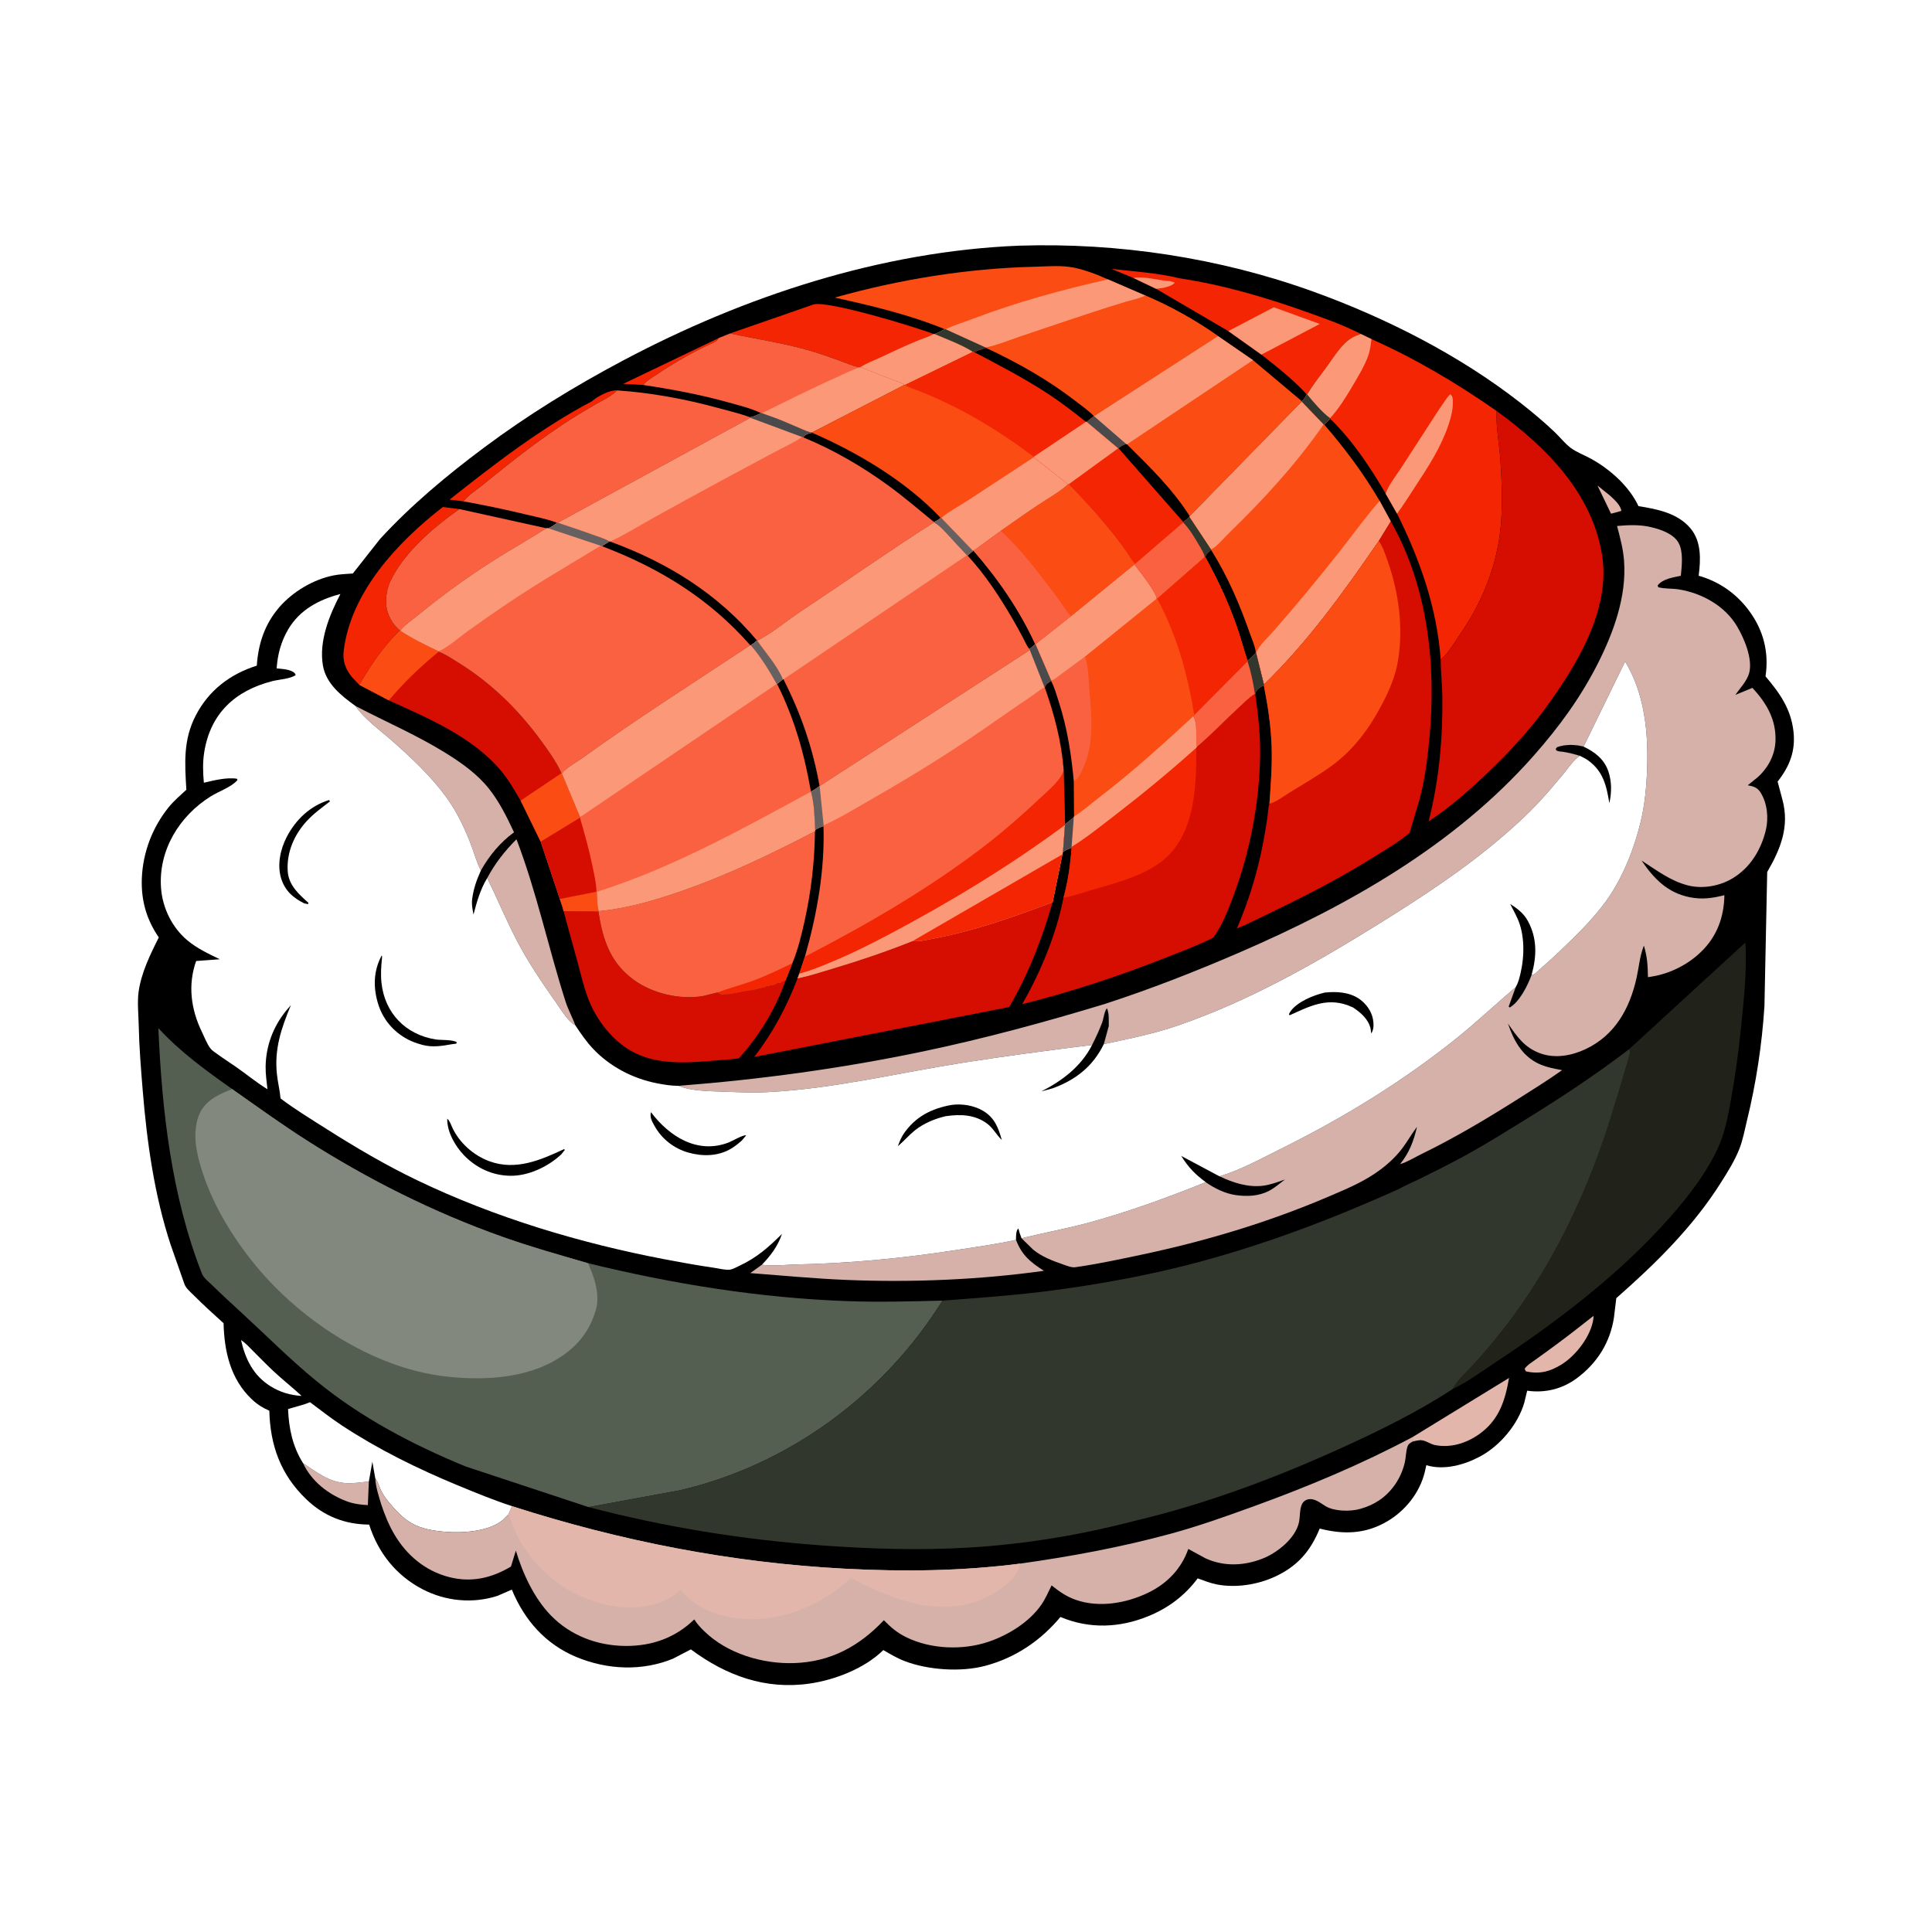 <svg version="1.1" xmlns="http://www.w3.org/2000/svg" style="display: block;" viewBox="0 0 2048 2048" width="1024" height="1024">
<path transform="translate(0,0)" fill="rgb(255,255,255)" d="M 0 0 L 2048 0 L 2048 2048 L 0 2048 L 0 0 z"/>
<path transform="translate(0,0)" fill="rgb(0,0,0)" d="M 1079.96 260.438 C 1185.4 256.997 1293.06 273.293 1392.41 309.225 C 1469.25 337.02 1546.66 376.29 1611.26 426.664 C 1623.82 436.463 1636.47 447.026 1648 458.004 C 1653.58 463.319 1658.87 470.149 1665 474.756 C 1671.33 479.518 1679.84 482.546 1686.83 486.447 C 1706.96 497.684 1726.94 515.392 1736.87 536.548 C 1756.58 539.595 1778.87 544.004 1792.28 560.433 C 1803.72 574.45 1802.82 593.43 1800.67 610.288 C 1822.35 616.486 1840.43 629.075 1853.94 647.196 C 1869.33 667.853 1875.37 691.546 1871.52 716.961 C 1886.56 734.681 1898.43 751.329 1901.15 775.272 C 1903.52 796.179 1897.06 812.324 1884.34 828.532 L 1889.42 847.595 C 1897.19 876.195 1887.45 900.022 1873.31 924.404 L 1870.38 1066.55 C 1867.74 1107.79 1861.53 1148.37 1851.71 1188.49 C 1849.33 1198.23 1847.48 1208.56 1843.79 1217.89 C 1838.76 1230.62 1831.36 1242.35 1824.07 1253.88 C 1794.26 1301 1754.94 1339.51 1713.34 1376.12 L 1710.88 1396.5 C 1706.89 1423.06 1692.96 1445.08 1671.5 1460.99 C 1656.04 1472.45 1637.75 1476.91 1618.88 1474.2 L 1615.81 1486.92 C 1609.08 1509.99 1590.15 1532.49 1569.12 1543.83 C 1552.35 1552.86 1530.69 1558.9 1511.97 1553.15 L 1510.26 1560.72 C 1504.85 1582.42 1489.8 1601.35 1470.61 1612.65 C 1447.5 1626.27 1424.29 1626.86 1398.93 1620.35 C 1389.24 1644.1 1375.6 1660.02 1352.11 1671.06 C 1333.5 1679.8 1310.19 1683.49 1289.95 1679.58 C 1283 1678.23 1276.25 1675.53 1269.6 1673.13 C 1255.84 1691.48 1238.82 1704.32 1217.64 1713.06 C 1186.98 1725.71 1154.79 1726.96 1124.13 1714.06 C 1102.93 1739.35 1076.28 1757.39 1044.26 1765.88 C 1018.55 1772.7 983.864 1770.33 959.04 1760.86 C 951.054 1757.81 943.704 1753.43 936.344 1749.14 C 916.686 1768.54 885.283 1780.74 858.285 1784.65 C 811.344 1791.46 769.675 1776.19 732.35 1748.42 L 713.502 1758.23 C 680.579 1771.78 643.749 1770.05 611.17 1756.58 C 578.353 1743.01 555.948 1717.5 542.561 1685.07 L 527.282 1691.7 C 500.921 1700.19 472.194 1697.38 447.688 1684.54 C 419.728 1669.9 400.785 1645.88 391.317 1616.13 C 365.532 1615.97 343.252 1607.18 324.535 1589.16 C 297.566 1563.2 286.398 1532.26 285.501 1495.42 C 278.363 1492.31 272.82 1488.83 267.114 1483.47 C 244.366 1462.11 237.722 1432.57 236.989 1402.66 C 226.359 1393.01 215.648 1383.39 205.527 1373.2 C 202.251 1369.9 197.257 1365.82 195.611 1361.46 L 180.917 1319.57 C 163.678 1267.2 155.774 1210.95 151.307 1156.15 C 149.435 1133.19 147.536 1110.16 147.061 1087.13 C 146.828 1075.84 145.426 1062.75 146.884 1051.65 C 149.5 1031.72 159.368 1011.44 168.335 993.739 C 155.254 974.659 149.508 954.437 150.338 931.348 C 151.328 903.797 161.626 876.713 179.092 855.347 C 184.491 848.741 191.307 842.963 197.547 837.15 C 195.877 809.103 194.065 784.426 207.481 758.475 C 221.275 731.792 243.917 714.528 272.213 705.613 C 273.784 682.263 280.69 661.341 296.248 643.473 C 310.407 627.212 331.966 614.363 353.151 610.034 C 359.909 608.653 367.167 608.433 374.044 607.924 L 402.895 571.296 C 436.017 535.256 473.909 503.739 513.059 474.506 C 559.804 439.601 608.991 409.484 660.484 382.148 C 788.914 313.969 933.818 266.362 1079.96 260.438 z"/>
<path transform="translate(0,0)" fill="rgb(226,182,170)" d="M 1693.39 514.674 L 1706.64 525.363 C 1710.78 529.096 1718.31 535.909 1718.64 541.594 L 1707.76 544.544 L 1693.39 514.674 z"/>
<path transform="translate(0,0)" fill="rgb(244,37,2)" d="M 660.646 406.885 L 761.932 358.322 C 759.851 361.576 758.449 362.266 755 363.822 C 735.054 372.817 714.465 384.714 696.274 396.914 C 691.524 400.099 685.338 403.481 681.941 408.107 L 660.646 406.885 z"/>
<path transform="translate(0,0)" fill="rgb(255,255,255)" d="M 255.51 1420.56 C 260.325 1423.63 264.536 1428.4 268.57 1432.43 C 275.599 1439.43 282.541 1446.59 289.773 1453.39 C 299.462 1462.5 310.01 1470.67 319.743 1479.74 C 307.695 1479.02 296.862 1475.82 286.602 1469.38 C 268.47 1457.99 260.139 1440.82 255.51 1420.56 z"/>
<path transform="translate(0,0)" fill="rgb(213,177,169)" d="M 321.249 1551.01 C 335.138 1560.34 348.545 1570.84 366 1572.11 C 374.262 1572.71 382.776 1571.28 391.008 1570.46 L 389.933 1595.48 C 382.367 1595.07 375.122 1594.22 367.969 1591.58 C 348.195 1584.27 330.231 1570.37 321.249 1551.01 z"/>
<path transform="translate(0,0)" fill="rgb(226,182,170)" d="M 1689.09 1394.96 C 1689.19 1396.28 1689.26 1396.5 1689.05 1398 C 1686.5 1416.39 1670.58 1436.93 1655.18 1446.48 C 1642.93 1454.08 1631.59 1456.89 1617.49 1453.68 L 1616.16 1451 C 1618.66 1447.22 1623.04 1444.65 1626.68 1442.01 C 1633.49 1437.09 1640.36 1432.22 1647.11 1427.22 C 1661.29 1416.73 1675.3 1405.95 1689.09 1394.96 z"/>
<path transform="translate(0,0)" fill="rgb(244,37,2)" d="M 627.741 425.223 L 628.283 424.621 C 634.316 419.755 646.318 413.268 654.218 413.813 C 646.45 421.518 635.284 425.956 625.97 431.803 C 585.208 455.139 548.016 484.462 511.709 514.067 C 505.325 519.273 496.233 524.848 491.394 531.465 L 476.617 529.578 C 523.942 492.03 574.078 453.386 627.741 425.223 z"/>
<path transform="translate(0,0)" fill="rgb(226,182,170)" d="M 1497.48 1523.29 L 1599.64 1460.68 C 1595.5 1484.97 1588.88 1505.52 1567.88 1520.35 C 1554.28 1529.95 1537.73 1535.11 1521.12 1531.82 C 1516.29 1530.86 1512.13 1527.43 1507.45 1526.78 C 1504.3 1526.34 1500.61 1527.35 1497.57 1528.07 L 1497.48 1523.29 z"/>
<path transform="translate(0,0)" fill="rgb(244,37,2)" d="M 380.86 725.999 L 372.821 717.464 C 366.12 708.873 363.005 700.464 364.368 689.5 C 372.107 627.273 421.703 574.436 469.442 537.445 L 487.027 539.651 C 463.163 556.122 435.134 580.127 419.882 605 C 415.649 611.904 411.794 618.886 410.279 626.938 C 407.964 639.246 409.263 649.595 416.379 660.071 C 418.461 663.136 421.164 665.703 423.803 668.279 C 406.229 685.478 393.187 704.89 380.86 725.999 z"/>
<path transform="translate(0,0)" fill="rgb(213,177,169)" d="M 547.482 889.661 C 568.962 945.763 581.268 1004.7 599.526 1061.73 C 602.303 1070.41 606.794 1078.25 609.804 1086.76 C 601.753 1082.44 594.684 1070.17 589.451 1062.75 C 574.29 1041.27 559.362 1019.27 547.277 995.87 C 536.29 974.598 527.052 952.285 516.472 930.782 C 524.701 915.284 535.114 902.068 547.482 889.661 z"/>
<path transform="translate(0,0)" fill="rgb(213,177,169)" d="M 376.812 748.366 C 408.811 765.101 442.147 779.364 472.844 798.48 C 489.333 808.749 505.586 820.283 517.865 835.5 C 529.15 849.484 537.293 866.106 544.883 882.29 C 530.218 892.897 518.683 907.018 509.794 922.679 C 505.591 915 503.522 906.788 500.503 898.639 C 493.573 879.927 484.839 861.075 473.004 844.926 C 456.45 822.339 436 803.178 415.042 784.768 C 402.36 773.628 386.431 762.315 376.812 748.366 z"/>
<path transform="translate(0,0)" fill="rgb(213,177,169)" d="M 1077.02 1314.31 C 1083.12 1330.52 1092.41 1338.08 1106.62 1347.12 C 1038.02 1356.68 967.22 1359.57 898.035 1356.81 C 863.712 1355.44 829.607 1352.1 795.369 1349.53 L 807.626 1340.66 C 818.879 1342.38 832.886 1340.61 844.377 1340.38 C 900.631 1339.23 956.055 1333.87 1011.64 1325.39 C 1033.53 1322.06 1055.38 1319.03 1077.02 1314.31 z"/>
<path transform="translate(0,0)" fill="rgb(250,97,65)" d="M 487.027 539.651 L 579.258 560.004 L 578.046 560.783 C 559.111 572.829 539.408 583.792 520.486 595.921 C 493.888 612.97 468.149 631.659 443.745 651.726 C 437.691 656.705 429.117 662.367 424.435 668.518 L 423.803 668.279 C 421.164 665.703 418.461 663.136 416.379 660.071 C 409.263 649.595 407.964 639.246 410.279 626.938 C 411.794 618.886 415.649 611.904 419.882 605 C 435.134 580.127 463.163 556.122 487.027 539.651 z"/>
<path transform="translate(0,0)" fill="rgb(244,37,2)" d="M 1178.28 285.074 C 1202.14 287.792 1227.46 289.299 1250.77 295.085 C 1296.09 301.869 1341.16 315.112 1384.26 330.427 C 1403.83 337.382 1424.01 344.477 1442.49 354.007 C 1436.31 356.049 1431.08 358.741 1426.29 363.23 C 1418.68 370.351 1412.37 380.576 1406.22 389.044 C 1399.29 398.586 1391.62 407.958 1385.69 418.157 L 1385.23 418.072 C 1371.06 402.565 1353.65 388.901 1337.15 375.915 L 1302.07 350.961 L 1225.58 306.174 L 1201.54 294.671 L 1178.28 285.074 z"/>
<path transform="translate(0,0)" fill="rgb(250,152,119)" d="M 1201.54 294.671 C 1213.77 292.39 1228.08 297.564 1240.46 298.042 L 1245.33 299.5 C 1243.37 302.646 1236.53 304.395 1233 305.202 L 1225.58 306.174 L 1201.54 294.671 z"/>
<path transform="translate(0,0)" fill="rgb(250,152,119)" d="M 1302.07 350.961 L 1350.28 325.7 L 1399.03 343.401 L 1337.15 375.915 L 1302.07 350.961 z"/>
<path transform="translate(0,0)" fill="rgb(244,37,2)" d="M 773.852 353.458 L 862.625 322.658 C 879.186 318.758 971.269 346.949 989.795 354.067 L 990.881 354.071 C 1004.22 359.799 1019.25 365.208 1031.46 372.962 L 959.214 408.169 L 958.517 408.026 C 955.64 405.297 950.167 404.148 946.471 402.686 C 935.105 398.189 923.523 393.999 912.37 389.007 L 911.64 389.413 C 904.415 388.2 897.277 384.971 890.394 382.458 C 879.607 378.518 868.793 374.665 857.747 371.5 C 830.116 363.584 801.893 359.414 773.852 353.458 z"/>
<path transform="translate(0,0)" fill="rgb(250,152,119)" d="M 989.795 354.067 L 990.881 354.071 C 1004.22 359.799 1019.25 365.208 1031.46 372.962 L 959.214 408.169 L 958.517 408.026 C 955.64 405.297 950.167 404.148 946.471 402.686 C 935.105 398.189 923.523 393.999 912.37 389.007 C 918.304 385.187 925.628 382.453 932.052 379.433 C 945.197 373.253 958.241 367.184 971.637 361.548 C 977.594 359.042 984.187 357.2 989.795 354.067 z"/>
<path transform="translate(0,0)" fill="rgb(255,255,255)" d="M 305.352 1493.68 C 312.991 1491.22 321.25 1489.5 328.605 1486.39 C 339.838 1494.73 350.999 1503.55 362.692 1511.23 C 401.082 1536.44 442.614 1556.9 484.988 1574.43 C 504.075 1582.33 523.142 1590.16 542.784 1596.61 L 538.963 1605.32 L 532.974 1611.27 C 518.624 1623.37 490.375 1625.38 472.447 1623.83 C 460 1622.76 447.084 1620.92 436.12 1614.55 C 426.322 1608.86 419.172 1600.71 411.951 1592.14 C 408.788 1588.24 405.789 1584.02 403.645 1579.46 C 401.617 1575.15 400.582 1570.85 397.767 1566.91 L 394.718 1549.47 L 391.008 1570.46 C 382.776 1571.28 374.262 1572.71 366 1572.11 C 348.545 1570.84 335.138 1560.34 321.249 1551.01 C 310.162 1533.38 306.189 1514.26 305.352 1493.68 z"/>
<path transform="translate(0,0)" fill="rgb(250,97,65)" d="M 761.932 358.322 L 773.852 353.458 C 801.893 359.414 830.116 363.584 857.747 371.5 C 868.793 374.665 879.607 378.518 890.394 382.458 C 897.277 384.971 904.415 388.2 911.64 389.413 L 912.37 389.007 C 923.523 393.999 935.105 398.189 946.471 402.686 C 950.167 404.148 955.64 405.297 958.517 408.026 L 860.793 458.355 C 857.168 458.263 853.513 456.332 850.211 454.962 C 843.773 452.292 837.403 449.477 830.99 446.75 C 823.34 443.497 815.382 440.869 807.577 438 L 806.76 437.901 C 796.076 432.792 783.626 429.773 772.242 426.609 C 742.415 418.319 712.54 412.685 681.941 408.107 C 685.338 403.481 691.524 400.099 696.274 396.914 C 714.465 384.714 735.054 372.817 755 363.822 C 758.449 362.266 759.851 361.576 761.932 358.322 z"/>
<path transform="translate(0,0)" fill="rgb(250,152,119)" d="M 911.64 389.413 L 912.37 389.007 C 923.523 393.999 935.105 398.189 946.471 402.686 C 950.167 404.148 955.64 405.297 958.517 408.026 L 860.793 458.355 C 857.168 458.263 853.513 456.332 850.211 454.962 C 843.773 452.292 837.403 449.477 830.99 446.75 C 823.34 443.497 815.382 440.869 807.577 438 C 833.862 425.099 860.135 411.822 886.893 399.946 C 894.899 396.393 903.243 391.775 911.64 389.413 z"/>
<path transform="translate(0,0)" fill="rgb(213,14,1)" d="M 597.442 965.852 L 634.255 966.048 C 638.949 995.767 646.528 1020.23 671.826 1038.7 C 691.755 1053.26 721.149 1060.09 745.592 1055.79 L 760.701 1052.06 L 765.313 1054.5 C 767.955 1053.38 770.562 1054.1 773.409 1053.67 C 780.299 1052.61 787.122 1050.83 793.995 1049.89 L 797.5 1049.42 C 799.355 1048.91 801.947 1048.69 803.526 1047.96 C 804.819 1047.36 804.247 1047.44 805.869 1047.43 L 807 1047.48 C 808.875 1046.25 808.894 1046.5 811 1046.49 L 812.495 1045.25 L 815 1045.49 L 816.49 1044.5 C 818.373 1044.48 820.186 1043.96 822 1043.49 C 823.027 1042.47 822.945 1042.26 824.5 1042 C 825.769 1041.79 826.703 1041.85 828 1041.49 C 829.43 1040.07 828.635 1040.58 830.923 1039.82 L 832.722 1039.26 C 822.106 1069.68 804.767 1098.17 783.11 1121.93 C 772.96 1123.24 762.619 1123.82 752.417 1124.68 C 724.44 1127.04 693.678 1128.36 668.5 1113.76 C 649.078 1102.5 633.069 1082.07 624.649 1061.4 C 618.98 1047.49 615.58 1032.06 611.623 1017.56 C 606.917 1000.32 602.007 983.136 597.442 965.852 z"/>
<path transform="translate(0,0)" fill="rgb(213,14,1)" d="M 423.803 668.279 L 424.435 668.518 C 437.204 677.252 451.15 683.559 464.975 690.399 L 464.955 690.852 C 472.245 693.526 478.94 698.203 485.546 702.273 C 520.468 723.787 549.273 752.078 573.427 785.045 C 580.698 794.969 588.556 805.957 593.974 817 L 595.09 819.641 L 595.665 819.889 L 614.967 866.132 L 614.79 866.854 L 573.146 892.247 L 551.857 848.696 C 545.512 837.938 539.482 827.176 531.484 817.521 C 501.572 781.413 453.917 761.304 412.144 742.432 L 380.86 725.999 C 393.187 704.89 406.229 685.478 423.803 668.279 z"/>
<path transform="translate(0,0)" fill="rgb(250,76,19)" d="M 595.09 819.641 L 595.665 819.889 L 614.967 866.132 L 614.79 866.854 L 573.146 892.247 L 551.857 848.696 L 595.09 819.641 z"/>
<path transform="translate(0,0)" fill="rgb(250,76,19)" d="M 423.803 668.279 L 424.435 668.518 C 437.204 677.252 451.15 683.559 464.975 690.399 L 464.955 690.852 C 445.34 707.033 428.549 722.964 412.144 742.432 L 380.86 725.999 C 393.187 704.89 406.229 685.478 423.803 668.279 z"/>
<path transform="translate(0,0)" fill="rgb(250,97,65)" d="M 654.218 413.813 C 691.004 416.435 726.111 422.896 761.712 432.585 C 772.807 435.604 784.446 438.436 795.285 442.293 L 795.502 442.905 L 591.327 554.165 L 590.568 554.172 C 580.319 550.286 569.026 548.13 558.348 545.552 C 536.187 540.203 513.825 535.531 491.394 531.465 C 496.233 524.848 505.325 519.273 511.709 514.067 C 548.016 484.462 585.208 455.139 625.97 431.803 C 635.284 425.956 646.45 421.518 654.218 413.813 z"/>
<path transform="translate(0,0)" fill="rgb(213,14,1)" d="M 967.416 997.563 C 975.292 998.442 983.826 995.992 991.582 994.51 C 1033.99 986.406 1075.47 971.636 1115.81 956.429 C 1104.76 994.741 1090.03 1033.16 1069.7 1067.53 L 799.562 1120.37 C 819.12 1094.98 834.13 1067.07 845.442 1037.11 C 858.384 1034.52 870.881 1030.28 883.513 1026.52 C 912.1 1018 939.684 1008.57 967.416 997.563 z"/>
<path transform="translate(0,0)" fill="rgb(250,97,65)" d="M 634.71 965.766 C 664.163 963.042 693.151 954.594 721 944.971 C 770.574 927.843 817.378 905.304 863.871 881.171 C 863.526 913.183 859.908 944.663 852.982 975.943 C 849.626 991.099 845.878 1006.68 839.923 1021.04 L 832.722 1039.26 L 830.923 1039.82 C 828.635 1040.58 829.43 1040.07 828 1041.49 C 826.703 1041.85 825.769 1041.79 824.5 1042 C 822.945 1042.26 823.027 1042.47 822 1043.49 C 820.186 1043.96 818.373 1044.48 816.49 1044.5 L 815 1045.49 L 812.495 1045.25 L 811 1046.49 C 808.894 1046.5 808.875 1046.25 807 1047.48 L 805.869 1047.43 C 804.247 1047.44 804.819 1047.36 803.526 1047.96 C 801.947 1048.69 799.355 1048.91 797.5 1049.42 L 793.995 1049.89 C 787.122 1050.83 780.299 1052.61 773.409 1053.67 C 770.562 1054.1 767.955 1053.38 765.313 1054.5 L 760.701 1052.06 L 745.592 1055.79 C 721.149 1060.09 691.755 1053.26 671.826 1038.7 C 646.528 1020.23 638.949 995.767 634.255 966.048 L 634.71 965.766 z"/>
<path transform="translate(0,0)" fill="rgb(244,37,2)" d="M 760.701 1052.06 C 772.295 1047.54 784.538 1044.51 796.273 1040.3 C 811.412 1034.87 825.47 1028.02 839.923 1021.04 L 832.722 1039.26 L 830.923 1039.82 C 828.635 1040.58 829.43 1040.07 828 1041.49 C 826.703 1041.85 825.769 1041.79 824.5 1042 C 822.945 1042.26 823.027 1042.47 822 1043.49 C 820.186 1043.96 818.373 1044.48 816.49 1044.5 L 815 1045.49 L 812.495 1045.25 L 811 1046.49 C 808.894 1046.5 808.875 1046.25 807 1047.48 L 805.869 1047.43 C 804.247 1047.44 804.819 1047.36 803.526 1047.96 C 801.947 1048.69 799.355 1048.91 797.5 1049.42 L 793.995 1049.89 C 787.122 1050.83 780.299 1052.61 773.409 1053.67 C 770.562 1054.1 767.955 1053.38 765.313 1054.5 L 760.701 1052.06 z"/>
<path transform="translate(0,0)" fill="rgb(250,76,19)" d="M 884.848 315.448 C 953.382 296.151 1025.34 284.494 1096.55 282.756 C 1108.57 282.463 1121.39 281.368 1133.34 282.87 C 1146.34 284.504 1162.43 290.732 1174.48 296.175 L 1214.29 313.366 C 1240.1 324.324 1268.34 339.978 1291.13 356.275 L 1159.74 441.137 L 1159.38 440.981 C 1153.76 435.171 1146.33 429.985 1139.91 425.028 C 1110.82 402.568 1078.32 384.176 1045.01 368.752 L 1032.45 373.068 L 1031.46 372.962 C 1019.25 365.208 1004.22 359.799 990.881 354.071 C 994.607 352.622 997.975 350.935 1001.44 348.944 C 963.542 333.42 924.675 324.297 884.848 315.448 z"/>
<path transform="translate(0,0)" fill="rgb(250,152,119)" d="M 1174.48 296.175 L 1214.29 313.366 C 1208.03 316.509 1200.55 317.88 1193.83 319.877 C 1181.94 323.406 1170.12 327.183 1158.34 331.031 C 1132.78 339.377 1107.33 348.081 1081.84 356.667 C 1069.91 360.689 1057.34 365.954 1044.99 368.427 L 1045.01 368.752 L 1032.45 373.068 L 1031.46 372.962 C 1019.25 365.208 1004.22 359.799 990.881 354.071 C 994.607 352.622 997.975 350.935 1001.44 348.944 L 1002.47 349.05 C 1011.13 344.639 1021.31 341.738 1030.45 338.254 C 1077.51 320.321 1125.39 307.194 1174.48 296.175 z"/>
<path transform="translate(0,0)" fill="rgb(50,55,45)" d="M 1001.44 348.944 L 1002.47 349.05 L 1044.99 368.427 L 1045.01 368.752 L 1032.45 373.068 L 1031.46 372.962 C 1019.25 365.208 1004.22 359.799 990.881 354.071 C 994.607 352.622 997.975 350.935 1001.44 348.944 z"/>
<path transform="translate(0,0)" fill="rgb(250,76,19)" d="M 1214.29 313.366 C 1240.1 324.324 1268.34 339.978 1291.13 356.275 L 1159.74 441.137 L 1159.38 440.981 C 1153.76 435.171 1146.33 429.985 1139.91 425.028 C 1110.82 402.568 1078.32 384.176 1045.01 368.752 L 1044.99 368.427 C 1057.34 365.954 1069.91 360.689 1081.84 356.667 C 1107.33 348.081 1132.78 339.377 1158.34 331.031 C 1170.12 327.183 1181.94 323.406 1193.83 319.877 C 1200.55 317.88 1208.03 316.509 1214.29 313.366 z"/>
<path transform="translate(0,0)" fill="rgb(250,76,19)" d="M 1159.74 441.137 L 1291.13 356.275 L 1328.19 381.772 L 1380.03 425.317 L 1379.97 425.729 L 1261.14 547.256 L 1261.01 547.906 L 1283.93 582.437 L 1283.83 582.957 C 1281.64 585.103 1278.18 587.696 1277.68 590.778 L 1277.15 590.493 L 1226.77 634.703 L 1226.09 634.65 C 1225.91 628.165 1207.24 604.656 1202.51 598.482 L 1203.15 597.844 C 1199.95 594.709 1197.49 590.272 1194.98 586.557 C 1190.92 580.559 1186.54 574.705 1182.07 569 C 1166.78 549.44 1150.05 531.188 1132.8 513.36 L 1185.25 475.291 L 1151.68 447.097 L 1159.38 440.981 L 1159.74 441.137 z"/>
<path transform="translate(0,0)" fill="rgb(250,152,119)" d="M 1159.74 441.137 L 1291.13 356.275 L 1328.19 381.772 L 1194.63 471.069 L 1193.87 470.75 C 1190.52 471.854 1188.47 472.946 1185.75 475.217 L 1185.25 475.291 L 1151.68 447.097 L 1159.38 440.981 L 1159.74 441.137 z"/>
<path transform="translate(0,0)" fill="rgb(74,73,76)" d="M 1159.38 440.981 L 1159.74 441.137 L 1193.87 470.75 C 1190.52 471.854 1188.47 472.946 1185.75 475.217 L 1185.25 475.291 L 1151.68 447.097 L 1159.38 440.981 z"/>
<path transform="translate(0,0)" fill="rgb(244,37,2)" d="M 1185.75 475.217 C 1188.47 472.946 1190.52 471.854 1193.87 470.75 L 1194.63 471.069 C 1218.09 494.259 1243.59 519.089 1261.14 547.256 L 1261.01 547.906 L 1283.93 582.437 L 1283.83 582.957 C 1281.64 585.103 1278.18 587.696 1277.68 590.778 L 1277.15 590.493 L 1226.77 634.703 L 1226.09 634.65 C 1225.91 628.165 1207.24 604.656 1202.51 598.482 L 1203.15 597.844 C 1199.95 594.709 1197.49 590.272 1194.98 586.557 C 1190.92 580.559 1186.54 574.705 1182.07 569 C 1166.78 549.44 1150.05 531.188 1132.8 513.36 L 1185.25 475.291 L 1185.75 475.217 z"/>
<path transform="translate(0,0)" fill="rgb(0,0,0)" d="M 1185.75 475.217 C 1188.47 472.946 1190.52 471.854 1193.87 470.75 L 1194.63 471.069 C 1218.09 494.259 1243.59 519.089 1261.14 547.256 L 1261.01 547.906 C 1258.83 549.752 1256.71 551.819 1254.21 553.215 L 1185.75 475.217 z"/>
<path transform="translate(0,0)" fill="rgb(250,97,65)" d="M 1261.01 547.906 L 1283.93 582.437 L 1283.83 582.957 C 1281.64 585.103 1278.18 587.696 1277.68 590.778 L 1277.15 590.493 L 1226.77 634.703 L 1226.09 634.65 C 1225.91 628.165 1207.24 604.656 1202.51 598.482 L 1203.15 597.844 L 1254.19 553.805 L 1254.21 553.215 C 1256.71 551.819 1258.83 549.752 1261.01 547.906 z"/>
<path transform="translate(0,0)" fill="rgb(50,55,45)" d="M 1261.01 547.906 L 1283.93 582.437 L 1283.83 582.957 C 1281.64 585.103 1278.18 587.696 1277.68 590.778 L 1277.15 590.493 C 1276.32 586.233 1273.17 581.553 1270.99 577.823 C 1266.06 569.414 1261.04 560.81 1254.19 553.805 L 1254.21 553.215 C 1256.71 551.819 1258.83 549.752 1261.01 547.906 z"/>
<path transform="translate(0,0)" fill="rgb(250,76,19)" d="M 1379.97 425.729 L 1403.14 449.838 L 1403.76 450.098 C 1425.62 475.419 1445.57 502.04 1462.46 530.963 L 1474.28 552.686 L 1461.56 573.449 C 1425.16 626.493 1386.18 680.825 1339.81 725.647 L 1331.49 692.034 L 1331.17 692.001 C 1328.42 694.668 1325.64 698.552 1322.26 700.219 C 1318.12 687.899 1314.98 675.315 1310.6 663.031 C 1301.65 637.887 1290.65 614.075 1277.68 590.778 C 1278.18 587.696 1281.64 585.103 1283.83 582.957 L 1283.93 582.437 L 1261.01 547.906 L 1261.14 547.256 L 1379.97 425.729 z"/>
<path transform="translate(0,0)" fill="rgb(0,0,0)" d="M 1283.83 582.957 C 1301.42 610.926 1314.23 640.875 1325.11 672 C 1327.19 677.944 1330.81 685.808 1331.17 692.001 C 1328.42 694.668 1325.64 698.552 1322.26 700.219 C 1318.12 687.899 1314.98 675.315 1310.6 663.031 C 1301.65 637.887 1290.65 614.075 1277.68 590.778 C 1278.18 587.696 1281.64 585.103 1283.83 582.957 z"/>
<path transform="translate(0,0)" fill="rgb(250,152,119)" d="M 1331.49 692.034 C 1334.79 683.936 1343.87 675.969 1349.73 669.286 C 1373.84 641.831 1397.11 613.656 1419.74 584.98 C 1433.9 567.048 1447.39 548.115 1462.46 530.963 L 1474.28 552.686 L 1461.56 573.449 C 1425.16 626.493 1386.18 680.825 1339.81 725.647 L 1331.49 692.034 z"/>
<path transform="translate(0,0)" fill="rgb(250,152,119)" d="M 1379.97 425.729 L 1403.14 449.838 C 1373.86 492.007 1339.33 529.68 1302.52 565.308 C 1297.18 570.474 1290.39 579.025 1283.93 582.437 L 1261.01 547.906 L 1261.14 547.256 L 1379.97 425.729 z"/>
<path transform="translate(0,0)" fill="rgb(244,37,2)" d="M 1442.49 354.007 L 1453.84 359.465 C 1500.91 380.499 1544.32 406.257 1586.58 435.722 L 1586.52 436.808 C 1585.69 452.733 1589.33 470.619 1590.42 486.695 C 1592.19 512.872 1593.28 540.975 1589.81 567.048 C 1585.76 597.564 1574.42 628.775 1558.68 655.252 C 1553.59 663.814 1548.03 672.138 1542.43 680.379 C 1538.47 686.226 1534.84 692.292 1529.54 697.056 L 1527.16 699.003 C 1523.19 644.139 1505.24 593.409 1480.95 544.513 L 1468.84 523.268 C 1452.26 494.774 1433.7 466.889 1409.97 443.764 L 1403.76 450.098 L 1403.14 449.838 L 1379.97 425.729 L 1380.03 425.317 C 1382.62 423.506 1383.77 420.78 1385.23 418.072 L 1385.69 418.157 C 1391.62 407.958 1399.29 398.586 1406.22 389.044 C 1412.37 380.576 1418.68 370.351 1426.29 363.23 C 1431.08 358.741 1436.31 356.049 1442.49 354.007 z"/>
<path transform="translate(0,0)" fill="rgb(250,152,119)" d="M 1468.84 523.268 C 1472.14 513.781 1479.54 504.771 1485.04 496.321 C 1494.48 481.796 1503.83 467.215 1513.32 452.721 C 1518.74 444.448 1523.88 436.039 1529.6 427.964 C 1531.95 424.656 1534.36 420.452 1537.5 417.93 C 1539.52 419.84 1539.86 421.204 1540.03 424 C 1540.61 433.057 1538.22 442.149 1535.38 450.652 C 1527.6 473.859 1513.89 495.044 1500.49 515.365 C 1494.09 525.085 1487.88 535.165 1480.95 544.513 L 1468.84 523.268 z"/>
<path transform="translate(0,0)" fill="rgb(250,152,119)" d="M 1442.49 354.007 L 1453.84 359.465 C 1453.06 364.697 1452.55 370.493 1450.91 375.5 C 1447.1 387.143 1439.31 399.756 1433.08 410.288 C 1426.25 421.844 1419.03 433.371 1409.95 443.302 L 1409.97 443.764 L 1403.76 450.098 L 1403.14 449.838 L 1379.97 425.729 L 1380.03 425.317 C 1382.62 423.506 1383.77 420.78 1385.23 418.072 L 1385.69 418.157 C 1391.62 407.958 1399.29 398.586 1406.22 389.044 C 1412.37 380.576 1418.68 370.351 1426.29 363.23 C 1431.08 358.741 1436.31 356.049 1442.49 354.007 z"/>
<path transform="translate(0,0)" fill="rgb(50,55,45)" d="M 1385.23 418.072 L 1385.69 418.157 C 1392.43 426.323 1401.49 437.083 1409.95 443.302 L 1409.97 443.764 L 1403.76 450.098 L 1403.14 449.838 L 1379.97 425.729 L 1380.03 425.317 C 1382.62 423.506 1383.77 420.78 1385.23 418.072 z"/>
<path transform="translate(0,0)" fill="rgb(250,76,19)" d="M 1045.01 368.752 C 1078.32 384.176 1110.82 402.568 1139.91 425.028 C 1146.33 429.985 1153.76 435.171 1159.38 440.981 L 1151.68 447.097 L 1185.25 475.291 L 1132.8 513.36 L 1132.24 513.381 C 1122.96 521.72 1110.98 528.38 1100.57 535.303 C 1087.21 544.182 1074.04 553.505 1060.92 562.723 L 1032.01 583.798 L 1031.37 584.002 L 997.776 549.089 L 997.21 549.115 C 960.213 510.102 909.741 480 860.835 458.757 L 860.793 458.355 L 958.517 408.026 L 959.214 408.169 L 1031.46 372.962 L 1032.45 373.068 L 1045.01 368.752 z"/>
<path transform="translate(0,0)" fill="rgb(250,152,119)" d="M 1095.85 484.69 L 1132.24 513.381 C 1122.96 521.72 1110.98 528.38 1100.57 535.303 C 1087.21 544.182 1074.04 553.505 1060.92 562.723 L 1032.01 583.798 L 1031.37 584.002 L 997.776 549.089 C 1005.58 542.269 1016.71 536.566 1025.49 530.799 C 1048.92 515.402 1072.44 500.115 1095.85 484.69 z"/>
<path transform="translate(0,0)" fill="rgb(244,37,2)" d="M 1045.01 368.752 C 1078.32 384.176 1110.82 402.568 1139.91 425.028 C 1146.33 429.985 1153.76 435.171 1159.38 440.981 L 1151.68 447.097 L 1185.25 475.291 L 1132.8 513.36 L 1132.24 513.381 L 1095.85 484.69 L 1095.75 484.226 C 1067.03 462.538 1035.92 442.66 1003.37 427.199 C 994.808 423.129 986.113 419.222 977.325 415.653 C 971.879 413.441 965.85 411.657 960.666 408.951 L 959.214 408.169 L 1031.46 372.962 L 1032.45 373.068 L 1045.01 368.752 z"/>
<path transform="translate(0,0)" fill="rgb(0,0,0)" d="M 1045.01 368.752 C 1078.32 384.176 1110.82 402.568 1139.91 425.028 C 1146.33 429.985 1153.76 435.171 1159.38 440.981 L 1151.68 447.097 L 1151.11 447.133 C 1138.11 436.827 1125.06 426.67 1111.16 417.58 C 1085.86 401.021 1059.13 387.211 1032.45 373.068 L 1045.01 368.752 z"/>
<path transform="translate(0,0)" fill="rgb(250,152,119)" d="M 1151.68 447.097 L 1185.25 475.291 L 1132.8 513.36 L 1132.24 513.381 L 1095.85 484.69 L 1095.75 484.226 L 1151.11 447.133 L 1151.68 447.097 z"/>
<path transform="translate(0,0)" fill="rgb(33,34,25)" d="M 1726.89 1112.22 L 1850.21 999.029 C 1852.01 1028.88 1848.51 1059.97 1845.5 1089.69 C 1842.97 1114.68 1839.58 1139.38 1835.18 1164.1 C 1832.27 1180.46 1829.23 1197.57 1822.79 1212.96 C 1811.14 1240.83 1789.73 1268.39 1769.83 1290.85 C 1716.99 1350.5 1651.65 1400.3 1585.37 1444.1 C 1570.8 1453.72 1555.63 1465.03 1539.85 1472.51 C 1544.85 1462.69 1556.04 1453.1 1563.5 1444.79 C 1572.87 1434.36 1582.08 1423.65 1590.78 1412.66 C 1633.61 1358.55 1665.13 1299.45 1689.96 1235.21 C 1702.6 1202.51 1712.59 1168.56 1722.55 1134.96 C 1724.1 1129.75 1725.73 1124.55 1727.07 1119.27 C 1727.27 1118.5 1728.23 1115.75 1728.12 1115 C 1727.98 1114 1727.3 1113.14 1726.89 1112.22 z"/>
<path transform="translate(0,0)" fill="rgb(213,14,1)" d="M 1586.58 435.722 C 1638.48 473.372 1687.48 522.119 1698.2 588.107 C 1707.74 646.76 1670.77 705.995 1637.98 751.065 C 1620 775.789 1599.24 797.801 1577.21 818.942 C 1557.74 837.618 1537.01 855.868 1514.41 870.64 C 1525.53 826.732 1529.53 782.932 1528.92 737.747 C 1528.74 724.811 1527.2 711.925 1527.16 699.003 L 1529.54 697.056 C 1534.84 692.292 1538.47 686.226 1542.43 680.379 C 1548.03 672.138 1553.59 663.814 1558.68 655.252 C 1574.42 628.775 1585.76 597.564 1589.81 567.048 C 1593.28 540.975 1592.19 512.872 1590.42 486.695 C 1589.33 470.619 1585.69 452.733 1586.52 436.808 L 1586.58 435.722 z"/>
<path transform="translate(0,0)" fill="rgb(250,97,65)" d="M 806.76 437.901 L 807.577 438 C 815.382 440.869 823.34 443.497 830.99 446.75 C 837.403 449.477 843.773 452.292 850.211 454.962 C 853.513 456.332 857.168 458.263 860.793 458.355 L 860.835 458.757 C 909.741 480 960.213 510.102 997.21 549.115 C 994.834 550.784 992.808 552.44 990.027 553.358 L 990.056 553.811 C 942.459 584.158 896.189 616.808 849.125 648.008 C 834.071 657.988 818.858 671.106 802.864 679.15 L 802.414 679.027 C 760.612 629.169 707.464 596.36 646.667 574.112 L 645.933 573.984 C 640.988 570.895 634.507 569.15 628.996 567.13 C 616.535 562.563 603.919 558.354 591.327 554.165 L 795.502 442.905 L 795.285 442.293 C 799.454 441.702 803.006 439.708 806.76 437.901 z"/>
<path transform="translate(0,0)" fill="rgb(0,0,0)" d="M 860.835 458.757 C 909.741 480 960.213 510.102 997.21 549.115 C 994.834 550.784 992.808 552.44 990.027 553.358 C 974.198 540.473 958.677 527.095 942.176 515.062 C 914.139 494.616 883.341 476.649 851.2 463.506 C 853.601 460.479 857.148 459.281 860.835 458.757 z"/>
<path transform="translate(0,0)" fill="rgb(250,152,119)" d="M 806.76 437.901 L 807.577 438 C 815.382 440.869 823.34 443.497 830.99 446.75 C 837.403 449.477 843.773 452.292 850.211 454.962 C 853.513 456.332 857.168 458.263 860.793 458.355 L 860.835 458.757 C 857.148 459.281 853.601 460.479 851.2 463.506 L 850.169 463.191 C 841.627 469.273 831.25 473.786 821.995 478.754 C 802.674 489.124 783.288 499.375 764.023 509.85 C 740.141 522.836 716.196 535.779 692.467 549.04 C 677.482 557.413 662.231 566.97 646.667 574.112 L 645.933 573.984 C 640.988 570.895 634.507 569.15 628.996 567.13 C 616.535 562.563 603.919 558.354 591.327 554.165 L 795.502 442.905 L 795.285 442.293 C 799.454 441.702 803.006 439.708 806.76 437.901 z"/>
<path transform="translate(0,0)" fill="rgb(74,73,76)" d="M 806.76 437.901 L 807.577 438 C 815.382 440.869 823.34 443.497 830.99 446.75 C 837.403 449.477 843.773 452.292 850.211 454.962 C 853.513 456.332 857.168 458.263 860.793 458.355 L 860.835 458.757 C 857.148 459.281 853.601 460.479 851.2 463.506 L 850.169 463.191 L 795.502 442.905 L 795.285 442.293 C 799.454 441.702 803.006 439.708 806.76 437.901 z"/>
<path transform="translate(0,0)" fill="rgb(213,14,1)" d="M 1474.28 552.686 C 1513.28 621.01 1522.53 703.86 1515.39 781 C 1513.31 803.492 1510.55 826.266 1504.57 848.119 L 1494.14 882.977 C 1482.13 892.953 1468.04 901.16 1454.79 909.397 C 1421.85 929.871 1388.4 947.463 1353.47 964.264 C 1339.42 971.027 1325.53 978.25 1311.13 984.263 C 1323.73 955.21 1333.16 924.132 1339.03 893 C 1340.67 884.325 1342.23 875.575 1343.47 866.835 C 1344.1 862.385 1344.19 856.161 1345.66 851.97 C 1347.08 831.812 1348.65 811.741 1347.99 791.5 C 1347.29 769.696 1343.93 747.862 1339.7 726.494 L 1339.81 725.647 C 1386.18 680.825 1425.16 626.493 1461.56 573.449 L 1474.28 552.686 z"/>
<path transform="translate(0,0)" fill="rgb(250,76,19)" d="M 1461.56 573.449 C 1466.05 579.769 1468.5 587.717 1471.07 595 C 1482.83 628.307 1487.71 665.395 1481.93 700.441 C 1479.31 716.326 1473 731.15 1465.64 745.371 C 1451.93 771.856 1434.63 795.44 1410.2 812.847 C 1396.61 822.532 1381.94 830.946 1367.73 839.699 C 1361.49 843.547 1352.62 850.385 1345.66 851.97 C 1347.08 831.812 1348.65 811.741 1347.99 791.5 C 1347.29 769.696 1343.93 747.862 1339.7 726.494 L 1339.81 725.647 C 1386.18 680.825 1425.16 626.493 1461.56 573.449 z"/>
<path transform="translate(0,0)" fill="rgb(250,97,65)" d="M 590.568 554.172 L 591.327 554.165 C 603.919 558.354 616.535 562.563 628.996 567.13 C 634.507 569.15 640.988 570.895 645.933 573.984 L 646.667 574.112 C 707.464 596.36 760.612 629.169 802.414 679.027 C 800.276 680.974 798.339 682.56 795.884 684.082 L 795.314 684.001 C 736.048 723.277 675.83 761.483 618.134 803.055 C 611.798 807.621 600.29 813.917 595.665 819.889 L 595.09 819.641 L 593.974 817 C 588.556 805.957 580.698 794.969 573.427 785.045 C 549.273 752.078 520.468 723.787 485.546 702.273 C 478.94 698.203 472.245 693.526 464.955 690.852 L 464.975 690.399 C 451.15 683.559 437.204 677.252 424.435 668.518 C 429.117 662.367 437.691 656.705 443.745 651.726 C 468.149 631.659 493.888 612.97 520.486 595.921 C 539.408 583.792 559.111 572.829 578.046 560.783 L 579.258 560.004 L 581.42 560.051 C 584.746 558.313 587.644 556.529 590.568 554.172 z"/>
<path transform="translate(0,0)" fill="rgb(0,0,0)" d="M 645.933 573.984 L 646.667 574.112 C 707.464 596.36 760.612 629.169 802.414 679.027 C 800.276 680.974 798.339 682.56 795.884 684.082 L 795.314 684.001 C 751.776 634.435 699.213 602.223 637.982 578.911 L 645.933 573.984 z"/>
<path transform="translate(0,0)" fill="rgb(250,152,119)" d="M 590.568 554.172 L 591.327 554.165 C 603.919 558.354 616.535 562.563 628.996 567.13 C 634.507 569.15 640.988 570.895 645.933 573.984 L 637.982 578.911 L 636.727 578.523 C 603.227 598.835 569.013 618.703 536.563 640.657 C 522.658 650.064 508.889 659.568 495.28 669.399 C 485.907 676.169 475.441 685.8 464.975 690.399 C 451.15 683.559 437.204 677.252 424.435 668.518 C 429.117 662.367 437.691 656.705 443.745 651.726 C 468.149 631.659 493.888 612.97 520.486 595.921 C 539.408 583.792 559.111 572.829 578.046 560.783 L 579.258 560.004 L 581.42 560.051 C 584.746 558.313 587.644 556.529 590.568 554.172 z"/>
<path transform="translate(0,0)" fill="rgb(102,96,96)" d="M 590.568 554.172 L 591.327 554.165 C 603.919 558.354 616.535 562.563 628.996 567.13 C 634.507 569.15 640.988 570.895 645.933 573.984 L 637.982 578.911 L 636.727 578.523 L 581.42 560.051 C 584.746 558.313 587.644 556.529 590.568 554.172 z"/>
<path transform="translate(0,0)" fill="rgb(250,97,65)" d="M 802.414 679.027 L 802.864 679.15 C 811.736 691.938 824.082 705.661 829.986 720 L 830.575 720.072 C 849.226 756.796 861.574 792.678 868.864 833.313 C 865.865 835.504 862.93 837.458 859.645 839.193 C 863.293 851.845 863.441 866.665 864.154 879.787 L 863.871 881.171 C 817.378 905.304 770.574 927.843 721 944.971 C 693.151 954.594 664.163 963.042 634.71 965.766 L 634.255 966.048 L 597.442 965.852 C 596.557 961.518 594.801 957.171 593.425 952.956 L 573.146 892.247 L 614.79 866.854 L 614.967 866.132 L 595.665 819.889 C 600.29 813.917 611.798 807.621 618.134 803.055 C 675.83 761.483 736.048 723.277 795.314 684.001 L 795.884 684.082 C 798.339 682.56 800.276 680.974 802.414 679.027 z"/>
<path transform="translate(0,0)" fill="rgb(0,0,0)" d="M 829.986 720 L 830.575 720.072 C 849.226 756.796 861.574 792.678 868.864 833.313 C 865.865 835.504 862.93 837.458 859.645 839.193 C 852.465 798.469 842.289 762.169 823.757 725.012 L 829.986 720 z"/>
<path transform="translate(0,0)" fill="rgb(213,14,1)" d="M 614.79 866.854 C 619.815 883.982 624.58 901.128 628.167 918.623 C 629.943 927.287 632.045 936.391 632.306 945.252 L 632.747 945.356 C 633.056 951.884 632.912 959.454 634.71 965.766 L 634.255 966.048 L 597.442 965.852 C 596.557 961.518 594.801 957.171 593.425 952.956 L 573.146 892.247 L 614.79 866.854 z"/>
<path transform="translate(0,0)" fill="rgb(250,76,19)" d="M 632.306 945.252 L 632.747 945.356 C 633.056 951.884 632.912 959.454 634.71 965.766 L 634.255 966.048 L 597.442 965.852 C 596.557 961.518 594.801 957.171 593.425 952.956 L 632.306 945.252 z"/>
<path transform="translate(0,0)" fill="rgb(250,152,119)" d="M 859.645 839.193 C 863.293 851.845 863.441 866.665 864.154 879.787 L 863.871 881.171 C 817.378 905.304 770.574 927.843 721 944.971 C 693.151 954.594 664.163 963.042 634.71 965.766 C 632.912 959.454 633.056 951.884 632.747 945.356 C 713.093 919.888 785.937 879.195 859.645 839.193 z"/>
<path transform="translate(0,0)" fill="rgb(250,152,119)" d="M 802.414 679.027 L 802.864 679.15 C 811.736 691.938 824.082 705.661 829.986 720 L 823.757 725.012 L 823.314 725.005 L 614.967 866.132 L 595.665 819.889 C 600.29 813.917 611.798 807.621 618.134 803.055 C 675.83 761.483 736.048 723.277 795.314 684.001 L 795.884 684.082 C 798.339 682.56 800.276 680.974 802.414 679.027 z"/>
<path transform="translate(0,0)" fill="rgb(102,96,96)" d="M 802.414 679.027 L 802.864 679.15 C 811.736 691.938 824.082 705.661 829.986 720 L 823.757 725.012 L 823.314 725.005 C 815.553 711.059 806.399 696.09 795.884 684.082 C 798.339 682.56 800.276 680.974 802.414 679.027 z"/>
<path transform="translate(0,0)" fill="rgb(250,97,65)" d="M 1132.8 513.36 C 1150.05 531.188 1166.78 549.44 1182.07 569 C 1186.54 574.705 1190.92 580.559 1194.98 586.557 C 1197.49 590.272 1199.95 594.709 1203.15 597.844 L 1202.51 598.482 L 1135.24 653.325 L 1097.79 682.837 L 1097.41 682.838 L 1091.36 688.104 L 1091.7 689.146 L 868.864 833.313 C 861.574 792.678 849.226 756.796 830.575 720.072 L 829.986 720 C 824.082 705.661 811.736 691.938 802.864 679.15 C 818.858 671.106 834.071 657.988 849.125 648.008 C 896.189 616.808 942.459 584.158 990.056 553.811 L 990.027 553.358 C 992.808 552.44 994.834 550.784 997.21 549.115 L 997.776 549.089 L 1031.37 584.002 L 1032.01 583.798 L 1060.92 562.723 C 1074.04 553.505 1087.21 544.182 1100.57 535.303 C 1110.98 528.38 1122.96 521.72 1132.24 513.381 L 1132.8 513.36 z"/>
<path transform="translate(0,0)" fill="rgb(0,0,0)" d="M 1032.01 583.798 C 1058.07 613.643 1080.85 646.723 1097.41 682.838 L 1091.36 688.104 C 1088.6 685.224 1086.74 680.431 1084.87 676.903 C 1081.06 669.732 1077.19 662.625 1073.09 655.611 C 1059.33 632.027 1044.17 609.02 1025.63 588.878 L 1031.37 584.002 L 1032.01 583.798 z"/>
<path transform="translate(0,0)" fill="rgb(250,97,65)" d="M 1032.01 583.798 L 1060.92 562.723 C 1082.91 582.884 1101.64 608.211 1119.66 631.948 C 1124.92 638.878 1129.57 646.791 1135.24 653.325 L 1097.79 682.837 L 1097.41 682.838 C 1080.85 646.723 1058.07 613.643 1032.01 583.798 z"/>
<path transform="translate(0,0)" fill="rgb(250,76,19)" d="M 1132.8 513.36 C 1150.05 531.188 1166.78 549.44 1182.07 569 C 1186.54 574.705 1190.92 580.559 1194.98 586.557 C 1197.49 590.272 1199.95 594.709 1203.15 597.844 L 1202.51 598.482 L 1135.24 653.325 C 1129.57 646.791 1124.92 638.878 1119.66 631.948 C 1101.64 608.211 1082.91 582.884 1060.92 562.723 C 1074.04 553.505 1087.21 544.182 1100.57 535.303 C 1110.98 528.38 1122.96 521.72 1132.24 513.381 L 1132.8 513.36 z"/>
<path transform="translate(0,0)" fill="rgb(250,152,119)" d="M 997.21 549.115 L 997.776 549.089 L 1031.37 584.002 L 1025.63 588.878 L 1024.93 588.62 L 830.575 720.072 L 829.986 720 C 824.082 705.661 811.736 691.938 802.864 679.15 C 818.858 671.106 834.071 657.988 849.125 648.008 C 896.189 616.808 942.459 584.158 990.056 553.811 L 990.027 553.358 C 992.808 552.44 994.834 550.784 997.21 549.115 z"/>
<path transform="translate(0,0)" fill="rgb(102,96,96)" d="M 997.21 549.115 L 997.776 549.089 L 1031.37 584.002 L 1025.63 588.878 L 1024.93 588.62 C 1018.5 581.849 1012.2 574.977 1005.88 568.113 C 1001.15 562.985 996.18 557.265 990.056 553.811 L 990.027 553.358 C 992.808 552.44 994.834 550.784 997.21 549.115 z"/>
<path transform="translate(0,0)" fill="rgb(250,97,65)" d="M 1097.41 682.838 L 1097.79 682.837 L 1114.38 721.313 L 1114.26 721.798 C 1110.98 724.158 1108.85 724.86 1107.57 728.768 C 1117.42 756.432 1125.5 786.661 1127.52 816.064 L 1129.04 873.828 L 1128.9 874.633 L 1126.82 902.852 L 1126.18 905.652 L 1115.81 956.429 C 1075.47 971.636 1033.99 986.406 991.582 994.51 C 983.826 995.992 975.292 998.442 967.416 997.563 C 939.684 1008.57 912.1 1018 883.513 1026.52 C 870.881 1030.28 858.384 1034.52 845.442 1037.11 L 847.269 1032.17 L 853.278 1014.05 C 865.974 969.532 874.48 922.147 872.913 875.726 C 869.645 876.746 867.04 877.944 864.154 879.787 C 863.441 866.665 863.293 851.845 859.645 839.193 C 862.93 837.458 865.865 835.504 868.864 833.313 L 1091.7 689.146 L 1091.36 688.104 L 1097.41 682.838 z"/>
<path transform="translate(0,0)" fill="rgb(244,37,2)" d="M 1127.52 816.064 L 1129.04 873.828 L 1128.9 874.633 C 1070.2 918.145 1007.71 956.012 943.178 990.18 C 922.123 1001.33 901.075 1011.77 879.003 1020.82 C 868.592 1025.08 858.209 1029.43 847.269 1032.17 L 853.278 1014.05 C 918.055 980.613 980.123 944.662 1038.43 900.754 C 1061.79 883.16 1084.05 863.457 1105.38 843.461 C 1112.02 837.236 1126.25 825.056 1127.52 816.064 z"/>
<path transform="translate(0,0)" fill="rgb(250,152,119)" d="M 847.269 1032.17 C 858.209 1029.43 868.592 1025.08 879.003 1020.82 C 901.075 1011.77 922.123 1001.33 943.178 990.18 C 1007.71 956.012 1070.2 918.145 1128.9 874.633 L 1126.82 902.852 L 1126.18 905.652 L 1115.81 956.429 C 1075.47 971.636 1033.99 986.406 991.582 994.51 C 983.826 995.992 975.292 998.442 967.416 997.563 C 939.684 1008.57 912.1 1018 883.513 1026.52 C 870.881 1030.28 858.384 1034.52 845.442 1037.11 L 847.269 1032.17 z"/>
<path transform="translate(0,0)" fill="rgb(244,37,2)" d="M 967.416 997.563 L 1126.18 905.652 L 1115.81 956.429 C 1075.47 971.636 1033.99 986.406 991.582 994.51 C 983.826 995.992 975.292 998.442 967.416 997.563 z"/>
<path transform="translate(0,0)" fill="rgb(250,152,119)" d="M 1097.41 682.838 L 1097.79 682.837 L 1114.38 721.313 L 1114.26 721.798 C 1110.98 724.158 1108.85 724.86 1107.57 728.768 L 1107.19 728.41 C 1101.74 731.618 1096.85 735.751 1091.58 739.266 C 1074.36 750.76 1057.51 762.72 1040.46 774.466 C 1002.69 800.501 963.782 824.306 924 847.126 C 907.342 856.681 890.585 866.955 873.082 874.88 L 872.913 875.726 C 869.645 876.746 867.04 877.944 864.154 879.787 C 863.441 866.665 863.293 851.845 859.645 839.193 C 862.93 837.458 865.865 835.504 868.864 833.313 L 1091.7 689.146 L 1091.36 688.104 L 1097.41 682.838 z"/>
<path transform="translate(0,0)" fill="rgb(74,73,76)" d="M 1097.41 682.838 L 1097.79 682.837 L 1114.38 721.313 L 1114.26 721.798 C 1110.98 724.158 1108.85 724.86 1107.57 728.768 L 1107.19 728.41 L 1091.7 689.146 L 1091.36 688.104 L 1097.41 682.838 z"/>
<path transform="translate(0,0)" fill="rgb(102,96,96)" d="M 859.645 839.193 C 862.93 837.458 865.865 835.504 868.864 833.313 L 873.082 874.88 L 872.913 875.726 C 869.645 876.746 867.04 877.944 864.154 879.787 C 863.441 866.665 863.293 851.845 859.645 839.193 z"/>
<path transform="translate(0,0)" fill="rgb(213,177,169)" d="M 1081.47 1657.49 C 1135.3 1649.92 1188.05 1640.19 1240.57 1625.93 C 1270.48 1617.81 1299.51 1607.43 1328.62 1596.88 C 1386.45 1575.92 1443.15 1552.21 1497.48 1523.29 L 1497.57 1528.07 C 1494.85 1529.75 1493.12 1530.27 1492 1533.5 C 1490.32 1538.33 1490.38 1544.63 1489.25 1549.75 C 1485.66 1566.1 1475.75 1581.27 1461.73 1590.57 C 1455.79 1594.51 1449.86 1597.15 1443 1599.13 L 1441.28 1599.63 C 1431.14 1602.46 1414.56 1602.12 1405.42 1596.76 C 1399.62 1593.36 1393.25 1587.46 1385.89 1589.56 C 1383.46 1590.26 1381.44 1591.95 1380.3 1594.2 C 1377.47 1599.85 1378.28 1607.36 1377 1613.5 C 1373.41 1630.79 1353.56 1646.37 1337.88 1652.38 C 1318.12 1659.96 1297.26 1660.75 1277.84 1651.86 L 1259.66 1641.94 C 1252.23 1663.06 1237.31 1678.54 1217.2 1688.3 C 1193.96 1699.57 1165.03 1704.57 1140.19 1695.84 C 1130.42 1692.41 1122.73 1686.96 1114.73 1680.59 C 1111.39 1687.38 1108.22 1694.75 1103.93 1700.98 C 1091.22 1719.42 1068.95 1733.16 1048.06 1740.28 C 1020.7 1749.59 986.586 1748.33 960.575 1735.48 C 950.97 1730.74 944.401 1725.15 936.933 1717.51 C 910.756 1745.19 880.328 1761.76 841.5 1762.95 C 808.192 1763.98 771.033 1752.92 746.691 1729.31 C 742.701 1725.45 738.884 1721.39 735.951 1716.65 C 715.962 1736.07 691.291 1744.86 663.5 1744.77 C 633.436 1744.67 604.782 1733.95 583.729 1712.2 C 566.088 1693.97 554.031 1667.78 546.821 1643.7 L 541.639 1660.62 C 521.066 1672.87 499.649 1677.85 476 1671.75 C 450.747 1665.23 430.878 1648.51 417.855 1626.2 C 412.113 1616.37 407.812 1605.76 404.214 1594.98 C 401.481 1585.93 398.272 1576.38 397.767 1566.91 C 400.582 1570.85 401.617 1575.15 403.645 1579.46 C 405.789 1584.02 408.788 1588.24 411.951 1592.14 C 419.172 1600.71 426.322 1608.86 436.12 1614.55 C 447.084 1620.92 460 1622.76 472.447 1623.83 C 490.375 1625.38 518.624 1623.37 532.974 1611.27 L 538.963 1605.32 L 542.784 1596.61 C 657.698 1633.54 775.248 1656.64 895.879 1662.91 C 958.218 1666.15 1019.46 1665.46 1081.47 1657.49 z"/>
<path transform="translate(0,0)" fill="rgb(226,182,170)" d="M 542.784 1596.61 C 657.698 1633.54 775.248 1656.64 895.879 1662.91 C 958.218 1666.15 1019.46 1665.46 1081.47 1657.49 C 1080.75 1660.25 1080.02 1662.86 1078.69 1665.39 C 1070.86 1680.23 1049.73 1693 1034.35 1697.96 C 987.748 1712.99 943.244 1693.9 901.864 1672.92 C 878.185 1694.45 852.469 1708.22 821 1714.27 C 813.163 1715.77 805.274 1716.46 797.283 1716.42 C 775.906 1716.3 752.988 1711.36 735.392 1698.74 C 730.185 1695.01 725.698 1690.16 721.201 1685.61 C 714.296 1692.26 706.27 1696.56 697.253 1699.61 C 668.766 1709.24 636.228 1702.57 610.01 1689.37 C 579.844 1674.18 552.356 1645.1 541.973 1612.53 C 541.346 1610.56 540.794 1608.8 539.839 1606.96 L 538.963 1605.32 L 542.784 1596.61 z"/>
<path transform="translate(0,0)" fill="rgb(213,14,1)" d="M 1277.15 590.493 L 1277.68 590.778 C 1290.65 614.075 1301.65 637.887 1310.6 663.031 C 1314.98 675.315 1318.12 687.899 1322.26 700.219 C 1325.64 698.552 1328.42 694.668 1331.17 692.001 L 1331.49 692.034 L 1339.81 725.647 L 1339.7 726.494 C 1336.56 727.823 1332.73 730.297 1331.25 733.498 L 1330.61 735.751 C 1333.65 757.057 1336.09 778.712 1335.79 800.276 C 1335.09 851.015 1325.1 902.655 1307.33 950.171 C 1301.71 965.206 1295.57 980.787 1286.19 993.928 C 1270.03 1002.05 1252.81 1008.46 1236 1015.08 C 1186.5 1034.59 1135.18 1051.6 1083.55 1064.47 C 1103.04 1030.77 1119.93 989.916 1127.33 951.636 C 1132.06 934.518 1134.71 916.17 1135.87 898.497 C 1132.69 899.779 1129.78 901.115 1126.82 902.852 L 1128.9 874.633 L 1129.04 873.828 L 1127.52 816.064 C 1125.5 786.661 1117.42 756.432 1107.57 728.768 C 1108.85 724.86 1110.98 724.158 1114.26 721.798 L 1114.38 721.313 L 1097.79 682.837 L 1135.24 653.325 L 1202.51 598.482 C 1207.24 604.656 1225.91 628.165 1226.09 634.65 L 1226.77 634.703 L 1277.15 590.493 z"/>
<path transform="translate(0,0)" fill="rgb(250,97,65)" d="M 1331.17 692.001 L 1331.49 692.034 L 1339.81 725.647 L 1339.7 726.494 C 1336.56 727.823 1332.73 730.297 1331.25 733.498 L 1330.61 735.751 L 1330.21 735.439 C 1323.84 739.41 1318.1 745.469 1312.56 750.536 C 1297.88 763.985 1283.94 778.935 1268.69 791.666 C 1266.98 782.389 1269.92 766.94 1264.86 759.329 L 1266.15 757.683 L 1322.45 700.912 L 1322.26 700.219 C 1325.64 698.552 1328.42 694.668 1331.17 692.001 z"/>
<path transform="translate(0,0)" fill="rgb(50,55,45)" d="M 1331.17 692.001 L 1331.49 692.034 L 1339.81 725.647 L 1339.7 726.494 C 1336.56 727.823 1332.73 730.297 1331.25 733.498 L 1330.61 735.751 L 1330.21 735.439 C 1328.5 723.793 1326.12 712.102 1322.45 700.912 L 1322.26 700.219 C 1325.64 698.552 1328.42 694.668 1331.17 692.001 z"/>
<path transform="translate(0,0)" fill="rgb(244,37,2)" d="M 1268.1 792.676 C 1268.25 831.113 1267.3 878.453 1237.91 907.527 C 1217.81 927.414 1182.49 936.034 1156.19 943.761 C 1146.84 946.508 1136.94 950.137 1127.33 951.636 C 1132.06 934.518 1134.71 916.17 1135.87 898.497 L 1135.93 897.687 C 1151.88 887.86 1166.29 876.151 1181.12 864.754 C 1211.12 841.689 1239.93 817.947 1268.1 792.676 z"/>
<path transform="translate(0,0)" fill="rgb(250,76,19)" d="M 1277.15 590.493 L 1277.68 590.778 C 1290.65 614.075 1301.65 637.887 1310.6 663.031 C 1314.98 675.315 1318.12 687.899 1322.26 700.219 L 1322.45 700.912 L 1266.15 757.683 L 1264.86 759.329 C 1269.92 766.94 1266.98 782.389 1268.69 791.666 L 1268.1 792.676 C 1239.93 817.947 1211.12 841.689 1181.12 864.754 C 1166.29 876.151 1151.88 887.86 1135.93 897.687 L 1135.87 898.497 C 1132.69 899.779 1129.78 901.115 1126.82 902.852 L 1128.9 874.633 L 1129.04 873.828 L 1127.52 816.064 C 1125.5 786.661 1117.42 756.432 1107.57 728.768 C 1108.85 724.86 1110.98 724.158 1114.26 721.798 L 1114.38 721.313 L 1097.79 682.837 L 1135.24 653.325 L 1202.51 598.482 C 1207.24 604.656 1225.91 628.165 1226.09 634.65 L 1226.77 634.703 L 1277.15 590.493 z"/>
<path transform="translate(0,0)" fill="rgb(250,97,65)" d="M 1114.38 721.313 C 1118.02 720.471 1122 716.769 1125.07 714.545 C 1133.52 708.427 1141.88 702.172 1150.26 695.962 C 1153.73 706.316 1153.78 718.578 1154.65 729.446 C 1157.06 759.559 1160.66 788.633 1147.03 816.823 C 1144.7 821.64 1143.04 825.365 1138.27 828.12 L 1138.55 865.458 L 1138.26 866.383 L 1129.04 873.828 L 1127.52 816.064 C 1125.5 786.661 1117.42 756.432 1107.57 728.768 C 1108.85 724.86 1110.98 724.158 1114.26 721.798 L 1114.38 721.313 z"/>
<path transform="translate(0,0)" fill="rgb(0,0,0)" d="M 1114.26 721.798 C 1117.89 728.915 1120.13 737.081 1122.58 744.684 C 1131.35 771.927 1135.65 799.727 1138.27 828.12 L 1138.55 865.458 L 1138.26 866.383 L 1129.04 873.828 L 1127.52 816.064 C 1125.5 786.661 1117.42 756.432 1107.57 728.768 C 1108.85 724.86 1110.98 724.158 1114.26 721.798 z"/>
<path transform="translate(0,0)" fill="rgb(250,152,119)" d="M 1264.86 759.329 C 1269.92 766.94 1266.98 782.389 1268.69 791.666 L 1268.1 792.676 C 1239.93 817.947 1211.12 841.689 1181.12 864.754 C 1166.29 876.151 1151.88 887.86 1135.93 897.687 L 1135.87 898.497 C 1132.69 899.779 1129.78 901.115 1126.82 902.852 L 1128.9 874.633 L 1129.04 873.828 L 1138.26 866.383 L 1138.55 865.458 C 1147.56 859.969 1156.03 852.33 1164.42 845.897 C 1199.64 818.891 1232.31 789.463 1264.86 759.329 z"/>
<path transform="translate(0,0)" fill="rgb(74,73,76)" d="M 1129.04 873.828 L 1138.26 866.383 L 1135.93 897.687 L 1135.87 898.497 C 1132.69 899.779 1129.78 901.115 1126.82 902.852 L 1128.9 874.633 L 1129.04 873.828 z"/>
<path transform="translate(0,0)" fill="rgb(250,152,119)" d="M 1202.51 598.482 C 1207.24 604.656 1225.91 628.165 1226.09 634.65 L 1150.26 695.962 C 1141.88 702.172 1133.52 708.427 1125.07 714.545 C 1122 716.769 1118.02 720.471 1114.38 721.313 L 1097.79 682.837 L 1135.24 653.325 L 1202.51 598.482 z"/>
<path transform="translate(0,0)" fill="rgb(244,37,2)" d="M 1277.15 590.493 L 1277.68 590.778 C 1290.65 614.075 1301.65 637.887 1310.6 663.031 C 1314.98 675.315 1318.12 687.899 1322.26 700.219 L 1322.45 700.912 L 1266.15 757.683 C 1264.79 753.481 1264.56 749.171 1263.75 744.858 C 1262.33 737.304 1260.66 729.754 1258.95 722.261 C 1251.99 691.809 1241.54 662.278 1226.77 634.703 L 1277.15 590.493 z"/>
<path transform="translate(0,0)" fill="rgb(213,177,169)" d="M 1714.14 557.555 C 1725.98 556.53 1738.37 555.946 1750 558.777 L 1751.77 559.197 C 1761.3 561.528 1774.12 566.219 1779.25 575.27 C 1784.61 584.757 1782.8 599.79 1781.75 610.301 C 1773.22 612.313 1763.06 613.312 1757.21 620.5 L 1757.82 622.5 C 1764.71 624.328 1772.59 623.65 1779.7 624.803 C 1804.13 628.759 1828.55 642.247 1841.38 663.993 C 1848.9 676.762 1857.99 697.986 1854.29 713.05 C 1852.19 721.592 1844.48 729.498 1839.52 736.618 L 1857.65 729.163 C 1872.71 745.42 1883.1 763.114 1882.06 785.968 C 1881.39 800.81 1873.95 814.407 1862.94 824.109 L 1852.68 832.424 C 1858.67 833.586 1862.74 834.58 1866.2 839.995 C 1873.41 851.253 1874.96 867.232 1871.81 880.117 C 1866.7 901.04 1855.33 919.781 1836.58 931.081 C 1823.03 939.248 1804.96 942.502 1789.49 938.628 C 1770.77 933.937 1755.97 922.356 1740.13 912.25 C 1753.06 931.228 1767.45 946.323 1791.08 951.082 C 1804.17 953.718 1815.12 952.167 1827.93 948.94 C 1827.54 972.147 1820.07 992.698 1803.09 1009.1 C 1788.97 1022.75 1769.88 1032.28 1750.5 1035.26 L 1746.9 1035.86 C 1746.73 1024.06 1746.16 1013.85 1742.59 1002.43 L 1742.09 1003.72 C 1738.16 1014.16 1737.22 1025.79 1734.8 1036.68 C 1727.6 1069.07 1711.89 1097.52 1680.75 1112.14 C 1665.85 1119.14 1648.31 1122.34 1632.47 1116.5 C 1616.01 1110.43 1608.03 1098.86 1598.5 1084.93 C 1604.37 1102.53 1613.06 1118.81 1630.44 1127.3 C 1638.4 1131.19 1647.25 1132.74 1655.88 1134.41 C 1639.84 1145.78 1623.22 1156.1 1606.6 1166.59 C 1574.01 1187.14 1541.51 1206.41 1506.84 1223.33 C 1499.63 1226.84 1491.78 1231.84 1484.13 1234.05 C 1493.94 1221.89 1498.6 1209.51 1502.08 1194.47 C 1496.59 1201.66 1492.24 1209.5 1486.89 1216.7 C 1480.36 1225.48 1472.33 1233.06 1463.61 1239.62 C 1446.16 1252.75 1427.04 1260.44 1407.11 1268.95 C 1343.97 1295.91 1277.1 1315.87 1210 1330.03 C 1186.85 1334.92 1163.4 1339.96 1139.97 1343.29 C 1135.89 1343.86 1131.25 1341.87 1127.44 1340.56 C 1116.27 1336.71 1104.46 1332.29 1095.24 1324.7 L 1082.88 1312.6 C 1106.17 1306.84 1129.79 1302.62 1152.97 1296.36 C 1195.36 1284.91 1237.37 1269.57 1278.06 1253.16 C 1266.7 1244.77 1259.5 1237.26 1252.04 1225.23 L 1292.76 1246.93 C 1315.13 1240.26 1337.5 1227.88 1358.44 1217.48 C 1423.8 1185.03 1486.52 1146.69 1543.52 1101.01 C 1565.35 1083.52 1585.47 1064.41 1606.77 1046.37 L 1599.3 1067 L 1600.5 1067.94 C 1611.19 1061.42 1619.2 1044.84 1623.5 1033.58 L 1625.5 1033.12 C 1627.88 1031.97 1630.74 1028.8 1632.77 1027.04 C 1639.45 1021.22 1646.02 1015.33 1652.43 1009.22 C 1670.28 992.205 1688.88 974.321 1703.2 954.217 C 1720.02 930.629 1732.1 900.252 1738.93 872.243 C 1743.53 853.353 1745.33 834.29 1746.01 814.901 C 1747.38 776.013 1743.31 735.117 1722.7 701.227 L 1678.65 791.452 C 1669.56 789.033 1659.41 788.852 1650.5 792.08 L 1649.06 794 C 1649.54 794.612 1649.79 795.51 1650.5 795.835 C 1652.2 796.614 1656.11 796.759 1658.08 797.11 C 1663.73 798.112 1669.32 799.449 1674.78 801.205 C 1668.44 804.881 1661.24 815.618 1656.46 821.387 C 1647.97 831.615 1639.33 841.747 1630.25 851.444 C 1618.64 863.828 1606.01 875.314 1593.15 886.37 C 1552.21 921.554 1506.44 951.513 1460.68 979.912 C 1393.5 1021.59 1323.84 1061.15 1248.88 1087.01 C 1223.15 1095.88 1196.62 1101.17 1170.07 1106.81 L 1175.35 1087.54 C 1175.3 1081.27 1175.78 1074.77 1173.5 1068.83 C 1170.82 1071.25 1169.78 1080.14 1168.36 1083.91 C 1165.31 1092.01 1161.61 1099.96 1157.69 1107.68 C 1111.4 1113.49 1065.02 1119.5 1018.94 1126.83 C 950.833 1137.67 882.721 1154.24 813.677 1157.71 C 797.292 1158.53 780.607 1157.71 764.223 1157.13 C 750.494 1156.64 731.991 1156.43 719.277 1151.02 C 805.996 1144.3 892.268 1132.57 977.466 1114.78 C 1042.78 1101.13 1107.38 1083.62 1171.21 1064.22 C 1219.75 1048.44 1267.04 1029.92 1313.88 1009.67 C 1429.36 959.726 1541.89 896.158 1626.03 800.792 C 1652.47 770.828 1675.29 739.699 1693.45 703.98 C 1710.38 670.673 1724.5 632.18 1721.54 594.176 C 1720.55 581.493 1717.35 569.797 1714.14 557.555 z"/>
<path transform="translate(0,0)" fill="rgb(0,0,0)" d="M 1252.04 1225.23 L 1292.76 1246.93 C 1307.05 1253.76 1323.14 1258.97 1339.16 1256.88 C 1346.19 1255.96 1353.24 1253.45 1359.89 1251.11 L 1362.15 1250.28 C 1356.7 1254.38 1351.07 1259.35 1345.04 1262.46 C 1334.26 1268.01 1321.91 1268.52 1310.13 1266.87 C 1298.62 1265.25 1287.52 1259.71 1278.06 1253.16 C 1266.7 1244.77 1259.5 1237.26 1252.04 1225.23 z"/>
<path transform="translate(0,0)" fill="rgb(84,95,82)" d="M 167.877 1089.86 C 190.83 1114.94 218.506 1134.96 246.176 1154.5 C 272.449 1172.99 298.5 1191.85 325.611 1209.11 C 390.905 1250.67 459.235 1284.94 532.19 1310.91 C 562.304 1321.63 592.997 1330.23 623.675 1339.14 C 713.932 1361.13 805.037 1375.9 897.977 1379.24 C 931.739 1380.45 965.3 1379.53 999.05 1378.71 C 936.739 1478.87 835.665 1553.16 720.48 1579.83 L 623.796 1597.58 L 493.422 1554.47 C 437.316 1531.37 382.742 1502.73 335.631 1464.14 C 307.705 1441.26 282.224 1415.63 255.671 1391.22 C 245.263 1381.65 234.866 1372.1 224.755 1362.21 C 221.445 1358.98 215.863 1354.71 214.157 1350.37 C 181.783 1267.98 171.652 1177.83 167.877 1089.86 z"/>
<path transform="translate(0,0)" fill="rgb(130,136,125)" d="M 246.176 1154.5 C 272.449 1172.99 298.5 1191.85 325.611 1209.11 C 390.905 1250.67 459.235 1284.94 532.19 1310.91 C 562.304 1321.63 592.997 1330.23 623.675 1339.14 C 623.934 1340.45 624.26 1341.58 624.821 1342.79 C 630.962 1356.05 635.891 1373.9 631.663 1388.3 L 631.137 1390 C 626.034 1407.26 616.229 1421.65 602.054 1432.82 C 566.135 1461.12 515.772 1464.11 471.931 1459.03 C 392.993 1449.89 314.052 1396.69 265.864 1335.13 C 243.1 1306.05 223.935 1273.42 213.18 1237.95 C 209.25 1224.99 205.825 1209.86 207.561 1196.32 L 207.809 1194.5 C 208.456 1189.41 209.501 1185.07 211.629 1180.41 C 218.086 1166.28 232.484 1159.61 246.176 1154.5 z"/>
<path transform="translate(0,0)" fill="rgb(50,55,45)" d="M 1726.89 1112.22 C 1727.3 1113.14 1727.98 1114 1728.12 1115 C 1728.23 1115.75 1727.27 1118.5 1727.07 1119.27 C 1725.73 1124.55 1724.1 1129.75 1722.55 1134.96 C 1712.59 1168.56 1702.6 1202.51 1689.96 1235.21 C 1665.13 1299.45 1633.61 1358.55 1590.78 1412.66 C 1582.08 1423.65 1572.87 1434.36 1563.5 1444.79 C 1556.04 1453.1 1544.85 1462.69 1539.85 1472.51 C 1502.93 1496.58 1463.09 1516.18 1423.04 1534.42 C 1351.84 1566.86 1278.39 1594.3 1202.15 1612.35 C 1145.24 1627.2 1086.58 1636.88 1027.83 1640.45 C 975.498 1643.63 922.277 1641.96 870.026 1638.13 C 786.612 1632.01 704.706 1618.71 623.796 1597.58 L 720.48 1579.83 C 835.665 1553.16 936.739 1478.87 999.05 1378.71 C 1038.5 1375.75 1077.63 1372.99 1116.89 1367.77 C 1165.57 1361.29 1214.96 1352.31 1262.5 1339.97 C 1338.37 1320.26 1411.77 1292.48 1483.14 1260.23 C 1490.06 1256.27 1497.64 1253.25 1504.81 1249.71 C 1521.69 1241.37 1538.57 1232.96 1555.06 1223.86 C 1575.8 1212.42 1595.87 1199.86 1616.02 1187.44 C 1653.9 1164.08 1691.56 1139.27 1726.89 1112.22 z"/>
<path transform="translate(0,0)" fill="rgb(255,255,255)" d="M 293.258 708.515 C 294.294 693.597 297.889 680.148 305.478 667.191 C 317.701 646.322 338.277 635.552 360.855 629.676 C 349.09 652.158 337.877 679.713 342.323 705.531 C 345.648 724.844 361.942 737.622 376.812 748.366 C 386.431 762.315 402.36 773.628 415.042 784.768 C 436 803.178 456.45 822.339 473.004 844.926 C 484.839 861.075 493.573 879.927 500.503 898.639 C 503.522 906.788 505.591 915 509.794 922.679 C 505.256 932.953 502.185 941.173 500.605 952.332 C 499.755 958.333 500.778 963.572 501.931 969.451 C 505.413 956.104 509.175 942.64 516.472 930.782 C 527.052 952.285 536.29 974.598 547.277 995.87 C 559.362 1019.27 574.29 1041.27 589.451 1062.75 C 594.684 1070.17 601.753 1082.44 609.804 1086.76 C 615.712 1095.66 621.717 1104.48 629.117 1112.22 C 646.873 1130.81 670.94 1143.31 696.032 1148.26 C 703.508 1149.73 711.644 1151.09 719.277 1151.02 C 731.991 1156.43 750.494 1156.64 764.223 1157.13 C 780.607 1157.71 797.292 1158.53 813.677 1157.71 C 882.721 1154.24 950.833 1137.67 1018.94 1126.83 C 1065.02 1119.5 1111.4 1113.49 1157.69 1107.68 C 1161.61 1099.96 1165.31 1092.01 1168.36 1083.91 C 1169.78 1080.14 1170.82 1071.25 1173.5 1068.83 C 1175.78 1074.77 1175.3 1081.27 1175.35 1087.54 L 1170.07 1106.81 C 1196.62 1101.17 1223.15 1095.88 1248.88 1087.01 C 1323.84 1061.15 1393.5 1021.59 1460.68 979.912 C 1506.44 951.513 1552.21 921.554 1593.15 886.37 C 1606.01 875.314 1618.64 863.828 1630.25 851.444 C 1639.33 841.747 1647.97 831.615 1656.46 821.387 C 1661.24 815.618 1668.44 804.881 1674.78 801.205 C 1669.32 799.449 1663.73 798.112 1658.08 797.11 C 1656.11 796.759 1652.2 796.614 1650.5 795.835 C 1649.79 795.51 1649.54 794.612 1649.06 794 L 1650.5 792.08 C 1659.41 788.852 1669.56 789.033 1678.65 791.452 L 1722.7 701.227 C 1743.31 735.117 1747.38 776.013 1746.01 814.901 C 1745.33 834.29 1743.53 853.353 1738.93 872.243 C 1732.1 900.252 1720.02 930.629 1703.2 954.217 C 1688.88 974.321 1670.28 992.205 1652.43 1009.22 C 1646.02 1015.33 1639.45 1021.22 1632.77 1027.04 C 1630.74 1028.8 1627.88 1031.97 1625.5 1033.12 L 1623.5 1033.58 C 1619.2 1044.84 1611.19 1061.42 1600.5 1067.94 L 1599.3 1067 L 1606.77 1046.37 C 1585.47 1064.41 1565.35 1083.52 1543.52 1101.01 C 1486.52 1146.69 1423.8 1185.03 1358.44 1217.48 C 1337.5 1227.88 1315.13 1240.26 1292.76 1246.93 L 1252.04 1225.23 C 1259.5 1237.26 1266.7 1244.77 1278.06 1253.16 C 1237.37 1269.57 1195.36 1284.91 1152.97 1296.36 C 1129.79 1302.62 1106.17 1306.84 1082.88 1312.6 C 1081.46 1309.14 1080.38 1305.8 1079.5 1302.17 C 1077.25 1304.32 1077.16 1308.29 1077.03 1311.39 L 1077.02 1314.31 C 1055.38 1319.03 1033.53 1322.06 1011.64 1325.39 C 956.055 1333.87 900.631 1339.23 844.377 1340.38 C 832.886 1340.61 818.879 1342.38 807.626 1340.66 C 817.31 1330.58 824.319 1321.24 828.963 1307.99 C 814.821 1321.97 802.395 1333.09 784.158 1341.62 C 781.183 1343.01 776.563 1345.67 773.295 1345.93 C 768.197 1346.35 761.88 1344.62 756.796 1343.88 C 739.505 1341.37 722.355 1338.28 705.192 1335.01 C 615.344 1317.9 524.54 1290.7 442 1251.03 C 409.14 1235.24 377.215 1216.51 346.466 1196.97 C 329.99 1186.5 313.021 1176.18 297.421 1164.44 C 296.633 1155.81 294.494 1147.46 293.567 1138.86 C 290.638 1111.7 298.243 1090.01 308.349 1065.48 L 303.296 1071.42 C 289.541 1088.4 281.994 1108.45 281.574 1130.32 C 281.419 1138.35 282.669 1146.65 283.513 1154.63 C 271.875 1147.53 261.209 1138.62 250 1130.83 C 243.517 1126.32 236.83 1122.1 230.455 1117.44 C 228.049 1115.68 224.643 1113.56 222.87 1111.13 C 219.328 1106.29 216.619 1099.27 213.976 1093.8 C 202.34 1069.71 198.96 1044.02 207.917 1018.71 L 233.004 1016.85 C 220.954 1011.02 208.811 1005.34 198.473 996.669 C 182.312 983.119 172.212 962.247 170.697 941.302 C 167.8 901.245 190.175 864.883 223.5 844.112 C 231.976 838.829 245.31 834.386 251.714 826.932 L 251.161 825.5 C 240.295 823.756 226.644 827.277 216.103 829.736 C 215.106 818.871 214.761 808.022 216.51 797.203 C 223.148 756.14 249.316 732.088 288.696 722.021 C 295.722 720.224 307.748 719.702 313.5 715.55 L 312.5 713.688 C 308.34 709.361 298.98 709.189 293.258 708.515 z"/>
<path transform="translate(0,0)" fill="rgb(0,0,0)" d="M 1674.78 801.205 C 1669.32 799.449 1663.73 798.112 1658.08 797.11 C 1656.11 796.759 1652.2 796.614 1650.5 795.835 C 1649.79 795.51 1649.54 794.612 1649.06 794 L 1650.5 792.08 C 1659.41 788.852 1669.56 789.033 1678.65 791.452 C 1690.55 797.11 1700.34 804.536 1704.87 817.5 C 1708.57 828.07 1708.52 840.583 1705.95 851.319 C 1702.98 833.046 1699.53 817.791 1683.76 806.27 C 1680.98 804.239 1677.86 802.711 1674.78 801.205 z"/>
<path transform="translate(0,0)" fill="rgb(0,0,0)" d="M 1157.69 1107.68 C 1161.61 1099.96 1165.31 1092.01 1168.36 1083.91 C 1169.78 1080.14 1170.82 1071.25 1173.5 1068.83 C 1175.78 1074.77 1175.3 1081.27 1175.35 1087.54 L 1170.07 1106.81 C 1158.67 1130.29 1140.27 1144.83 1115.72 1153.7 L 1103.79 1156.95 C 1125.81 1145.74 1145.59 1130.9 1157.25 1108.49 L 1157.69 1107.68 z"/>
<path transform="translate(0,0)" fill="rgb(0,0,0)" d="M 690.047 1178.95 C 709.522 1204.86 739.55 1223.81 772.461 1211.05 C 776.378 1209.53 787.505 1202.87 790.997 1203.5 L 786.431 1208.95 C 782.715 1212.2 778.787 1215.43 774.5 1217.91 C 760.91 1225.79 744.797 1225.97 729.982 1221.86 C 714.704 1217.62 701.645 1207.53 693.909 1193.67 C 691.283 1188.97 688.517 1184.4 690.047 1178.95 z"/>
<path transform="translate(0,0)" fill="rgb(0,0,0)" d="M 1404.16 1052.2 C 1416.59 1050.83 1430.44 1051.6 1441 1058.96 C 1448.14 1063.94 1453.99 1072.05 1455.45 1080.67 C 1456.26 1085.44 1456.5 1091.39 1453.55 1095.5 L 1452.91 1090.5 C 1450.54 1080.28 1442.51 1073.46 1434.24 1067.94 L 1428.45 1065.53 C 1405.46 1057.39 1387.3 1067.13 1367 1076.27 L 1366.35 1075 L 1367.65 1072.58 C 1374.77 1061.97 1392.36 1054.97 1404.16 1052.2 z"/>
<path transform="translate(0,0)" fill="rgb(0,0,0)" d="M 348.741 848.071 L 349.79 849.5 C 341.09 856.274 332.563 862.293 325.045 870.5 C 311.766 884.996 303.694 903.737 304.991 923.5 C 305.962 938.29 316.63 947.833 326.941 957 L 326.5 958.439 L 322.538 957.626 C 310.853 951.825 302.358 944.461 298.194 931.676 C 293.521 917.328 297.093 900.446 303.879 887.337 C 313.487 868.777 328.64 854.417 348.741 848.071 z"/>
<path transform="translate(0,0)" fill="rgb(0,0,0)" d="M 1008.67 1171.27 C 1019.71 1169.75 1032.31 1171.77 1041.98 1177.45 C 1054.29 1184.69 1058.33 1195.49 1061.95 1208.41 C 1056.22 1203.01 1052.92 1195.98 1046.45 1191.14 C 1033.44 1181.38 1017.95 1180.98 1002.57 1183.19 C 991.27 1185.72 978.988 1190.87 969.903 1198.14 C 963.804 1203.02 958.688 1209.11 952.7 1214.18 L 951.748 1214.98 C 953.478 1210.48 955.143 1205.97 957.869 1201.96 C 970.234 1183.79 987.394 1175.03 1008.67 1171.27 z"/>
<path transform="translate(0,0)" fill="rgb(0,0,0)" d="M 404.684 1012.7 C 405.112 1014.74 405.102 1013.9 404.893 1015.92 C 404.007 1024.48 403.458 1033.24 404.38 1041.81 C 407.829 1073.91 429.941 1096.72 461.744 1101.85 C 467.223 1102.73 480.514 1101.84 484.392 1104.99 L 483.5 1106.36 L 478.774 1106.93 C 468.472 1108.86 458.023 1110.42 447.729 1107.61 L 446 1107.11 C 441.327 1105.8 436.808 1104.18 432.5 1101.92 C 416.82 1093.7 405.575 1080.3 400.55 1063.25 C 395.437 1045.9 396.005 1028.75 404.684 1012.7 z"/>
<path transform="translate(0,0)" fill="rgb(0,0,0)" d="M 1600.87 958.286 C 1608.65 963.169 1615.26 968.236 1619.74 976.52 C 1629.67 994.882 1629 1014 1623.5 1033.58 C 1619.2 1044.84 1611.19 1061.42 1600.5 1067.94 L 1599.3 1067 L 1606.77 1046.37 C 1607.93 1044.31 1608.95 1042.06 1609.66 1039.8 C 1615.38 1021.42 1616.98 998.524 1611.08 980.08 C 1608.63 972.441 1604.47 965.426 1600.87 958.286 z"/>
<path transform="translate(0,0)" fill="rgb(0,0,0)" d="M 474.086 1185.87 C 476.806 1188.13 477.814 1191.66 479.24 1194.8 C 486.686 1211.22 501.943 1224.83 518.808 1230.99 C 546.595 1241.13 572.836 1229.9 598 1218.08 L 598.736 1219 L 594.844 1223.81 C 581.003 1236.68 560.389 1246.57 541.184 1246.37 C 522.062 1246.17 504.838 1238.18 491.666 1224.44 C 482.321 1214.69 473.808 1199.64 474.086 1185.87 z"/>
</svg>